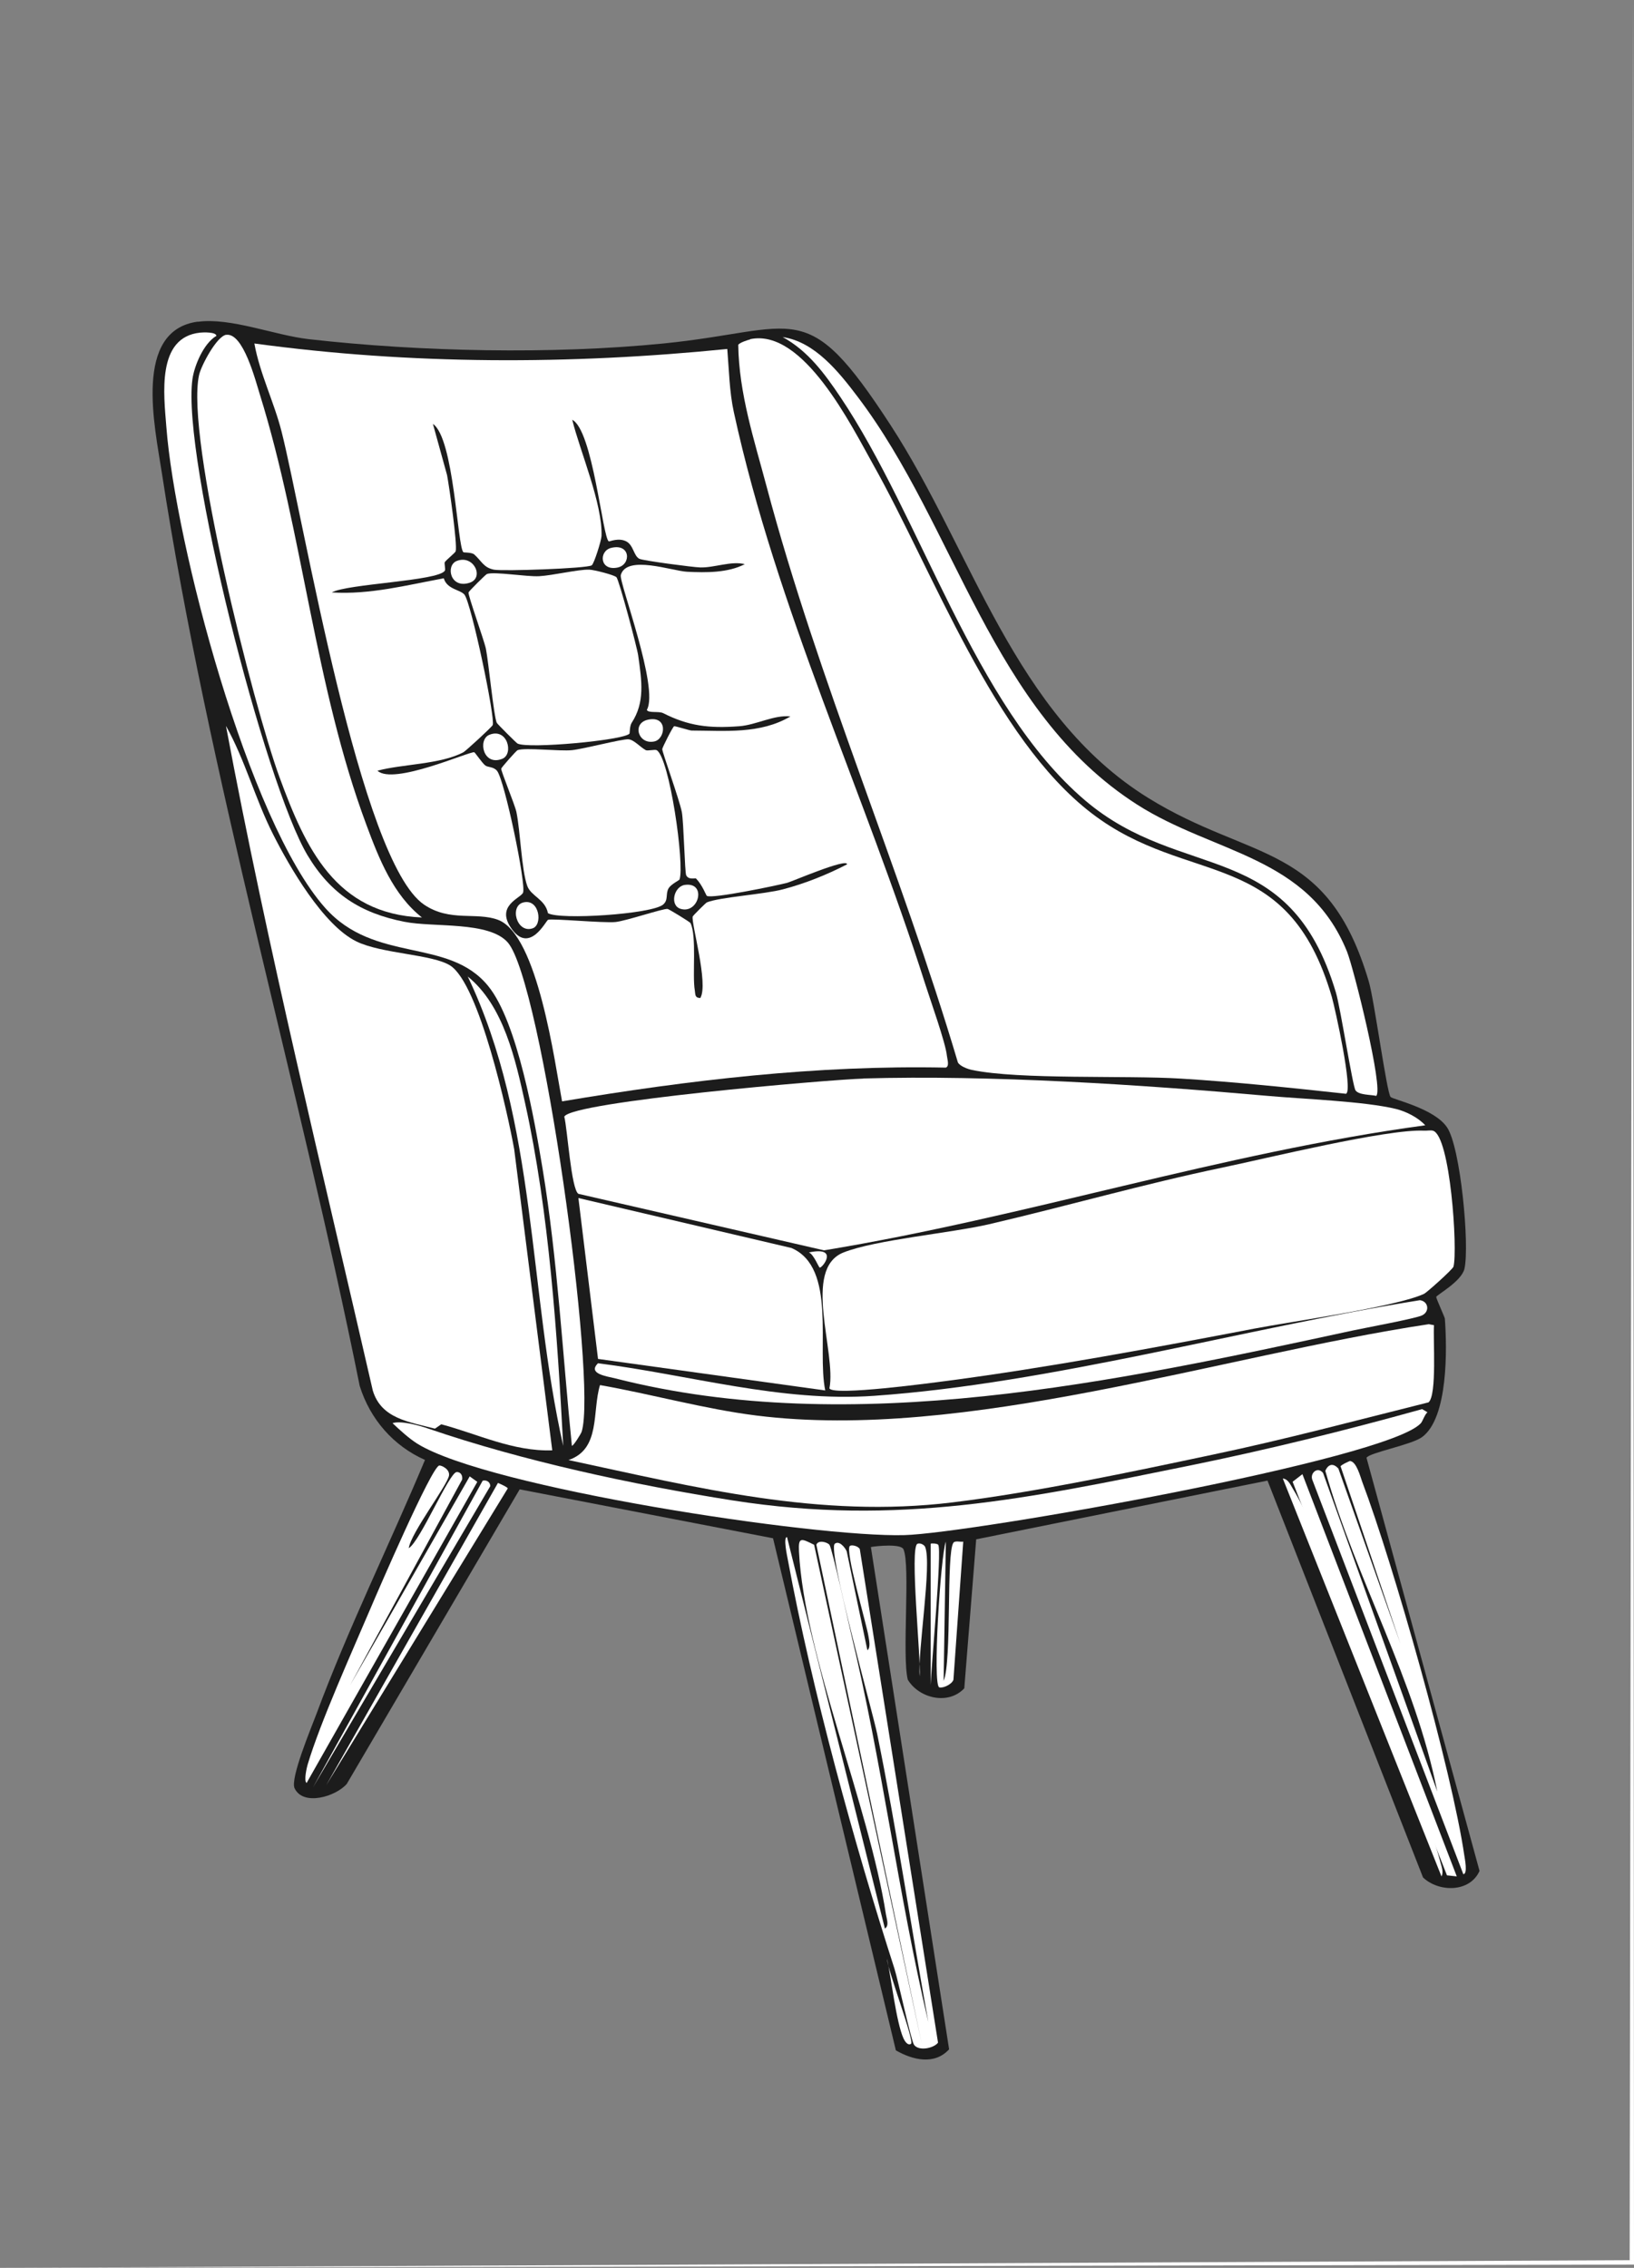 <svg viewBox="0 0 139.95 194.24" xmlns="http://www.w3.org/2000/svg" data-name="Layer 2" id="b"><rect x="0" y="0" width="139.95" height="194.24" fill="#808080" stroke="none"/>
  <g data-name="Layer 1" id="c">
    <g data-name="Generative Object" id="d">
      <polygon fill="#fff" points="139.86 0 139.95 193.96 0 194.24 139.58 193.58 139.86 0"></polygon>
      <g>
        <path fill="#1c1c1c" d="M16.95,27.56c2.82-.38,6.54,1.15,9.5,1.49,9.54,1.08,20.8,1.32,30.36.37,11.62-1.16,12.17-4.23,19.46,6.98,7.01,10.77,10.55,24.8,22.07,31.94,8.86,5.49,15.37,3.75,18.9,15.74.46,1.55,1.53,9.49,1.86,9.87.19.22,3.75.98,4.84,2.61,1.16,1.72,1.94,10.11,1.49,12.1-.24,1.09-2.39,2.25-2.42,2.42-.02.1.74,1.76.74,1.86.19,2.53.3,8.51-1.96,10.15-.9.66-4.56,1.34-4.75,1.77l9.68,35.38c-.83,1.87-3.5,1.84-4.84.56l-13.32-33.99-24.95,5.03-1.02,12.76c-1.37,1.47-3.88.86-4.84-.74-.51-2.05.24-9.8-.37-11.17-.22-.49-2.3-.28-2.79-.19l6.7,43.02c-1.26,1.38-3.13.91-4.56.09l-10.52-43.86-21.7-4.19-14.81,25.23c-.94,1.08-3.73,1.93-4.47.37-.39-.83,1.41-5.13,1.86-6.33,2.74-7.39,6.27-14.53,9.31-21.79-2.71-1.2-4.7-3.49-5.59-6.33-5.19-25.84-12.95-52.2-16.95-78.22-.6-3.92-2.47-12.19,3.07-12.94Z"></path>
        <g>
          <path fill="#fff" d="M64.25,29.05c4.55-.96,8.68,7.43,10.52,10.71,5.16,9.16,10.3,23.43,18.72,29.89,8.33,6.39,16.78,2.72,20.58,15.74.27.94,1.85,8.07,1.21,8.29-4.69-.51-9.44-1.01-14.15-1.3s-13.81.11-17.88-.74c-.34-.07-1.03-.31-1.21-.65-4.95-16.66-11.91-32.51-16.39-49.35-1.06-3.98-2.36-7.94-2.42-12.1.09-.19.82-.42,1.02-.47Z"></path>
          <path fill="#fff" d="M121.98,96.84c.23.01.56-.05.74,0,1.5.39,2.14,10.21,1.77,11.64-.06.24-2.3,2.23-2.51,2.33-2.39,1.12-11.35,2.37-14.53,2.98-8.45,1.62-17.75,3.35-26.26,4.47-1.23.16-9.85,1.33-10.15.65.61-3.07-2.37-10.22,1.21-11.64,2.76-1.09,9.16-1.65,12.48-2.42,6.65-1.55,13.23-3.44,19.93-4.84,3.75-.78,14.13-3.33,17.32-3.17Z"></path>
          <path fill="#fff" d="M19.37,62.2c1.63,2.93,2.49,6.23,4,9.22,1.42,2.82,4.31,7.83,7.17,9.22,2.16,1.05,6.48,1.09,8.01,2.05,2.5,1.57,4.94,12.69,5.49,15.74l3.26,25.79c-3.36.11-6.41-1.41-9.5-2.23-.03,0-.53.38-.56.37-2.21-.58-4.58-.85-5.31-3.26-4.34-18.93-8.99-37.8-12.57-56.89Z"></path>
          <path fill="#fff" d="M73.93,92.37c10.93-.31,23.71.52,34.64,1.49,2.99.27,8.3.46,10.99,1.12.86.21,1.9.73,2.51,1.4-17.43,2.36-34.17,7.86-51.49,10.71l-21.04-4.84c-.62-.38-.94-5.56-1.21-6.61.63-1.29,22.74-3.18,25.61-3.26Z"></path>
          <path fill="#fff" d="M122.35,113.41l.47.09c-.09,1.13.27,6-.47,6.61-6.12,1.53-12.26,3.17-18.44,4.47-6.99,1.48-15.32,3.25-22.35,4.1-11.39,1.38-21.82-1.26-32.87-3.63,2.78-.93,2.01-4.17,2.7-6.42,4.45.78,8.93,2.05,13.41,2.61,17.87,2.23,39.78-5.14,57.54-7.82Z"></path>
          <path fill="#fff" d="M19.37,28.68c1.46-.22,2.51,3.91,2.89,5.12,3.69,11.85,4.69,24.97,9.13,36.87,1.06,2.86,2.29,5.98,4.75,7.91-7.39-.3-9.97-5.93-12.2-12.01s-8.07-29.13-6.89-34.45c.17-.78,1.5-3.32,2.33-3.45Z"></path>
          <path fill="#fff" d="M49.54,102.61l18.25,4.28c3.91,1.69,2.15,8.58,2.89,12.2l-19.46-2.7-1.68-13.78Z"></path>
          <path fill="#fff" d="M17.13,28.49c.26-.03,1.4-.07,1.4.28-1.08.63-1.89,2.54-2.05,3.72-.92,6.68,6.22,34.7,9.87,40.78,1.97,3.28,4.52,4.94,8.29,5.68,2.51.5,7.23-.07,8.85,1.77,2.92,3.34,7.67,37.57,6.33,41.9-.06.19-.71,1.23-.84,1.21-.8-7.9-1.22-15.91-2.51-23.74-.67-4.04-2.14-12.56-4.66-15.64-3.41-4.19-9.7-1.89-13.97-6.7-6.59-7.43-12.83-31.24-13.59-41.16-.22-2.82-.85-7.71,2.89-8.1Z"></path>
          <path fill="#fff" d="M121.79,120.68l.47.28c-.22.17-.42.77-.56.93-2.81,3.13-38.52,9.43-44.23,9.59-7.65.22-35.61-4.05-41.71-7.82-.72-.45-1.52-1.18-2.14-1.77.74-.24,2.37.22,3.07.47,8.09,2.77,17.49,4.8,26.07,6.15,14.18,2.22,25.29-.17,39.11-2.98,6.68-1.36,13.36-3.01,19.93-4.84Z"></path>
          <path fill="#fff" d="M67.04,28.87c2.77.41,4.83,3.02,6.42,5.12,8.45,11.14,11.4,26.91,23.93,34.92,6.62,4.23,14.64,4.38,17.97,12.57.58,1.42,3.17,11.84,2.51,12.38-.46-.11-1.48-.06-1.77-.47-.25-.35-1.29-7.08-1.68-8.38-4-13.39-13.15-9.35-21.51-16.48-9.5-8.1-14.01-24.24-20.95-34.55-1.34-1.99-2.77-3.94-4.94-5.12Z"></path>
          <path fill="#fff" d="M67.41,131.66l8.38,33.52c.39-.25.15-.82.09-1.21-1.42-9.24-7-22.18-7.45-31.1-.06-1.23.17-1.13,1.3-.56l9.22,42.74-9.03-42.74c.15-.45.94-.23,1.12,0,.24.31,1.61,6.61,1.86,7.64,2.65,10.99,4.02,22.24,6.61,33.24-1.49-8.21-2.71-16.5-4.38-24.68-.39-1.89-4.29-15.78-3.63-16.29.38-.3.88.32,1.02.65l1.77,8.47c.3-.22.14-.89.09-1.21-.14-.95-2.06-7.42-1.58-7.73.17-.11.71.02.84.28l6.7,42.27c-.36.48-1.64.75-2.05.19-.26-.35-1.37-5.56-1.68-6.52-3.44-10.68-7.06-23.84-9.13-35.01-.05-.28-.41-1.91-.09-1.96Z"></path>
          <path fill="#fff" d="M121.61,111.36c.73.09.87.97.19,1.3-.55.27-4.94,1.08-5.96,1.3-20.2,4.37-42.87,9.26-63.13,4.1-.71-.18-2.42-.39-1.49-1.3,7.87,1,15.66,3.35,23.65,2.79,15.21-1.07,31.63-5.77,46.74-8.19Z"></path>
          <path fill="#fff" d="M115.65,125.14c.53.06.86,1.33,1.02,1.77,2.66,7.04,7.69,24.75,8.75,32.03.03.21.31,1.57-.09,1.58l-12.94-33.8c-.19-.58.48-1.14.93-.56l9.78,27.28c-1.91-9.64-6.94-18.08-9.59-27.47.25-.55.65-.7,1.12-.19l5.31,14.99-5.12-15.18c.04-.13.79-.47.84-.47Z"></path>
          <path fill="#fff" d="M37.62,125.52c.15-.03.9.28.84.84-.09.79-3.28,4.94-3.45,6.24.99-.61,3.46-6.48,4.1-6.52.37-.02.53.33.47.65l-9.59,17.6,10.24-17.88.65.47-14.62,25.79c-.26-.19.03-1.38.09-1.58,1.07-3.6,3.84-9.74,5.4-13.41.61-1.44,5.2-12.07,5.87-12.2Z"></path>
          <path fill="#fff" d="M40.04,83.62c3.1,2.49,4.11,7.13,4.94,10.89,2.06,9.33,2.75,19.82,3.26,29.33-3.01-13.31-2.21-27.73-8.19-40.23Z"></path>
          <path fill="#fff" d="M109.87,126.63c.46.06.64.51.84.84,2.9,4.68,11.17,26.34,12.66,32.03.1.36.29.87.09,1.21l-13.59-34.08Z"></path>
          <polygon fill="#fff" points="111.55 126.26 124.77 160.71 123.93 160.62 110.71 126.91 111.55 126.26"></polygon>
          <path fill="#fff" d="M42.65,127.01s.81.34.84.47l-15.55,25.42,14.71-25.89Z"></path>
          <path fill="#fff" d="M41.34,126.82c.3-.09.66.1.65.47l-15.18,25.79,14.53-26.26Z"></path>
          <path fill="#fff" d="M81.01,132.04l-.19,11.92c.72-1.67.21-10.94.84-11.83.14-.19.61-.05.84-.09l-.84,11.83c-.14.4-.89.74-1.21.65-.6-.16.11-11.29.56-12.48Z"></path>
          <path fill="#fff" d="M79.71,132.22c.06-.05.57-.03.65.09.33.5-.61,10.58-.65,12.01v-12.1Z"></path>
          <path fill="#fff" d="M78.59,132.22c.21-.09.57.08.65.28.59,1.45-.66,9.02-.47,11.08.13-1.38-.88-11.08-.19-11.36Z"></path>
          <path fill="#fff" d="M75.98,167.79c0,.83,2.37,7.06,2.05,7.26-.3.19-.56-.27-.65-.47-.62-1.38-1.05-5.15-1.4-6.8Z"></path>
          <path fill="#fff" d="M69.28,107.27c2.62-.55,1.16,1.33.93,1.3-.08,0-.52-1.15-.93-1.3Z"></path>
          <g>
            <path fill="#fff" d="M21.79,29.42c13.45,1.83,27.02,1.82,40.5.47.15,1.77.18,3.66.56,5.4,3.68,16.9,11.19,32.63,16.39,48.98.42,1.32,1.76,5.07,1.86,6.15.03.29.24.89-.09,1.02-11.05-.23-22.02,1.07-32.87,2.89-.62-3.27-2.07-14.28-5.49-15.55-1.86-.69-4.12.2-6.33-1.3-5.5-3.74-10.31-33.02-12.2-40.5-.64-2.53-1.86-4.96-2.33-7.54Z"></path>
            <g>
              <path fill="#1c1c1c" d="M48.98,35.94c1.8.8,2.64,10.25,3.17,10.43.07.02.83-.34,1.49,0,.62.32.63,1.24,1.12,1.49.31.16,4.64.73,5.21.74,1.18.04,2.68-.58,3.82-.28-1.45.75-3.33.73-4.94.65-1.26-.06-5.18-1.48-5.68.28-.17.6,3.31,9.7,2.23,11.55.12.3,1.02.09,1.4.28,2.15,1.09,3.9,1.32,6.52,1.12,1.46-.11,2.97-.99,4.38-.84-2.58,1.53-5.6,1.22-8.47,1.21-.16,0-1.42-.4-1.49-.37-.11.03-1.02,1.84-1.02,1.96,0,.28,1.48,4.35,1.68,5.4.16.89.25,5.14.37,5.4.2.43.79.23.84.28.55.56.86,1.44.93,1.49.45.27,5.97-.88,6.89-1.12.41-.11,5.14-2.15,5.12-1.58-1.72.89-3.62,1.65-5.49,2.14-1.57.42-5.49.68-6.52,1.12-.08.03-1.19,1.13-1.21,1.21-.15.53,1.38,5.78.65,6.98-.5-.02-.41-.33-.47-.65-.23-1.3.18-4.64-.37-5.77-.05-.1-1.84-1.19-1.96-1.21-.35-.06-3.56,1.03-4.47,1.12-1.04.1-5.45-.32-5.77-.19-.18.07-1.54,2.89-3.07.84s.76-2.69.93-3.17c.27-.74-1.58-9.63-2.23-10.43-.32-.38-.8-.28-1.02-.47-.28-.23-.86-1.1-.93-1.12-.42-.09-6.93,2.85-8.29,1.58,2.15-.58,5.37-.53,7.36-1.58.19-.1,2.45-2.17,2.51-2.33.24-.59-1.84-10.46-2.42-11.17-.35-.43-1.5-.45-1.77-1.4-3.15.58-6.34,1.42-9.59,1.21,1.3-.74,9.1-.97,9.68-1.86.08-.11-.07-.64,0-.74.18-.24.89-.79.93-.93.16-.56-.56-5.59-.74-6.52l-1.21-4.38c1.81,1.21,2.09,10.53,2.61,10.99.04.03.71,0,.93.19.64.57.79,1.12,1.68,1.3.75.15,7.97-.1,8.38-.37.2-.13.82-2.11.84-2.51.09-2.78-1.83-7.22-2.51-9.96Z"></path>
              <g>
                <path fill="#fff" d="M53.82,63.32c.49.04.97.64,1.49.93.15.08.78-.08.93,0,1.1.61,2.41,9.8,1.96,11.08-.02.06-.73.41-.93.74-.29.49,0,1-.47,1.4-.95.83-8.9,1.34-9.87.74-.23-1.19-1.45-1.45-1.77-2.33-.49-1.36-.59-4.67-.93-6.33-.13-.63-1.34-3.53-1.3-3.72.02-.1,1.3-1.55,1.4-1.58.65-.24,3.62.11,4.66,0s4.29-.97,4.84-.93Z"></path>
                <path fill="#fff" d="M50.47,48.79c.4.01,2.14.45,2.33.65.23.26,1.77,6.03,1.86,6.7.31,2.2.59,4.01-.56,5.77-.18.28-.15.9-.19.93-.54.57-8.71,1.32-9.59.84-.11-.06-1.71-1.66-1.77-1.77-.25-.49-.71-5.23-.93-6.33-.16-.77-1.55-4.6-1.49-4.84.03-.11,1.48-1.55,1.58-1.58.65-.22,3.4.25,4.47.19,1.14-.06,3.36-.59,4.28-.56Z"></path>
                <path fill="#fff" d="M41.9,62.94c1.57-.65,2.12,1.65,1.12,2.05-1.64.66-2.11-1.63-1.12-2.05Z"></path>
                <path fill="#fff" d="M39.11,48.05c1.46-.59,2.4,1.44,1.12,1.86-1.68.55-2.07-1.48-1.12-1.86Z"></path>
                <path fill="#fff" d="M44.88,77.28c1.33-.27,1.61,1.94.74,2.23-1.38.47-2.03-1.98-.74-2.23Z"></path>
                <path fill="#fff" d="M58.66,75.79c1.9-.26,1.19,2.53-.37,2.05-.95-.29-.58-1.92.37-2.05Z"></path>
                <path fill="#fff" d="M55.5,61.64c1.73-.37,1.5,1.64.56,1.86-1.39.32-1.97-1.56-.56-1.86Z"></path>
                <path fill="#fff" d="M52.33,46.93c1.69-.43,1.75,1.44.56,1.68-1.54.31-1.61-1.41-.56-1.68Z"></path>
              </g>
            </g>
          </g>
        </g>
      </g>
    </g>
  </g>
</svg>